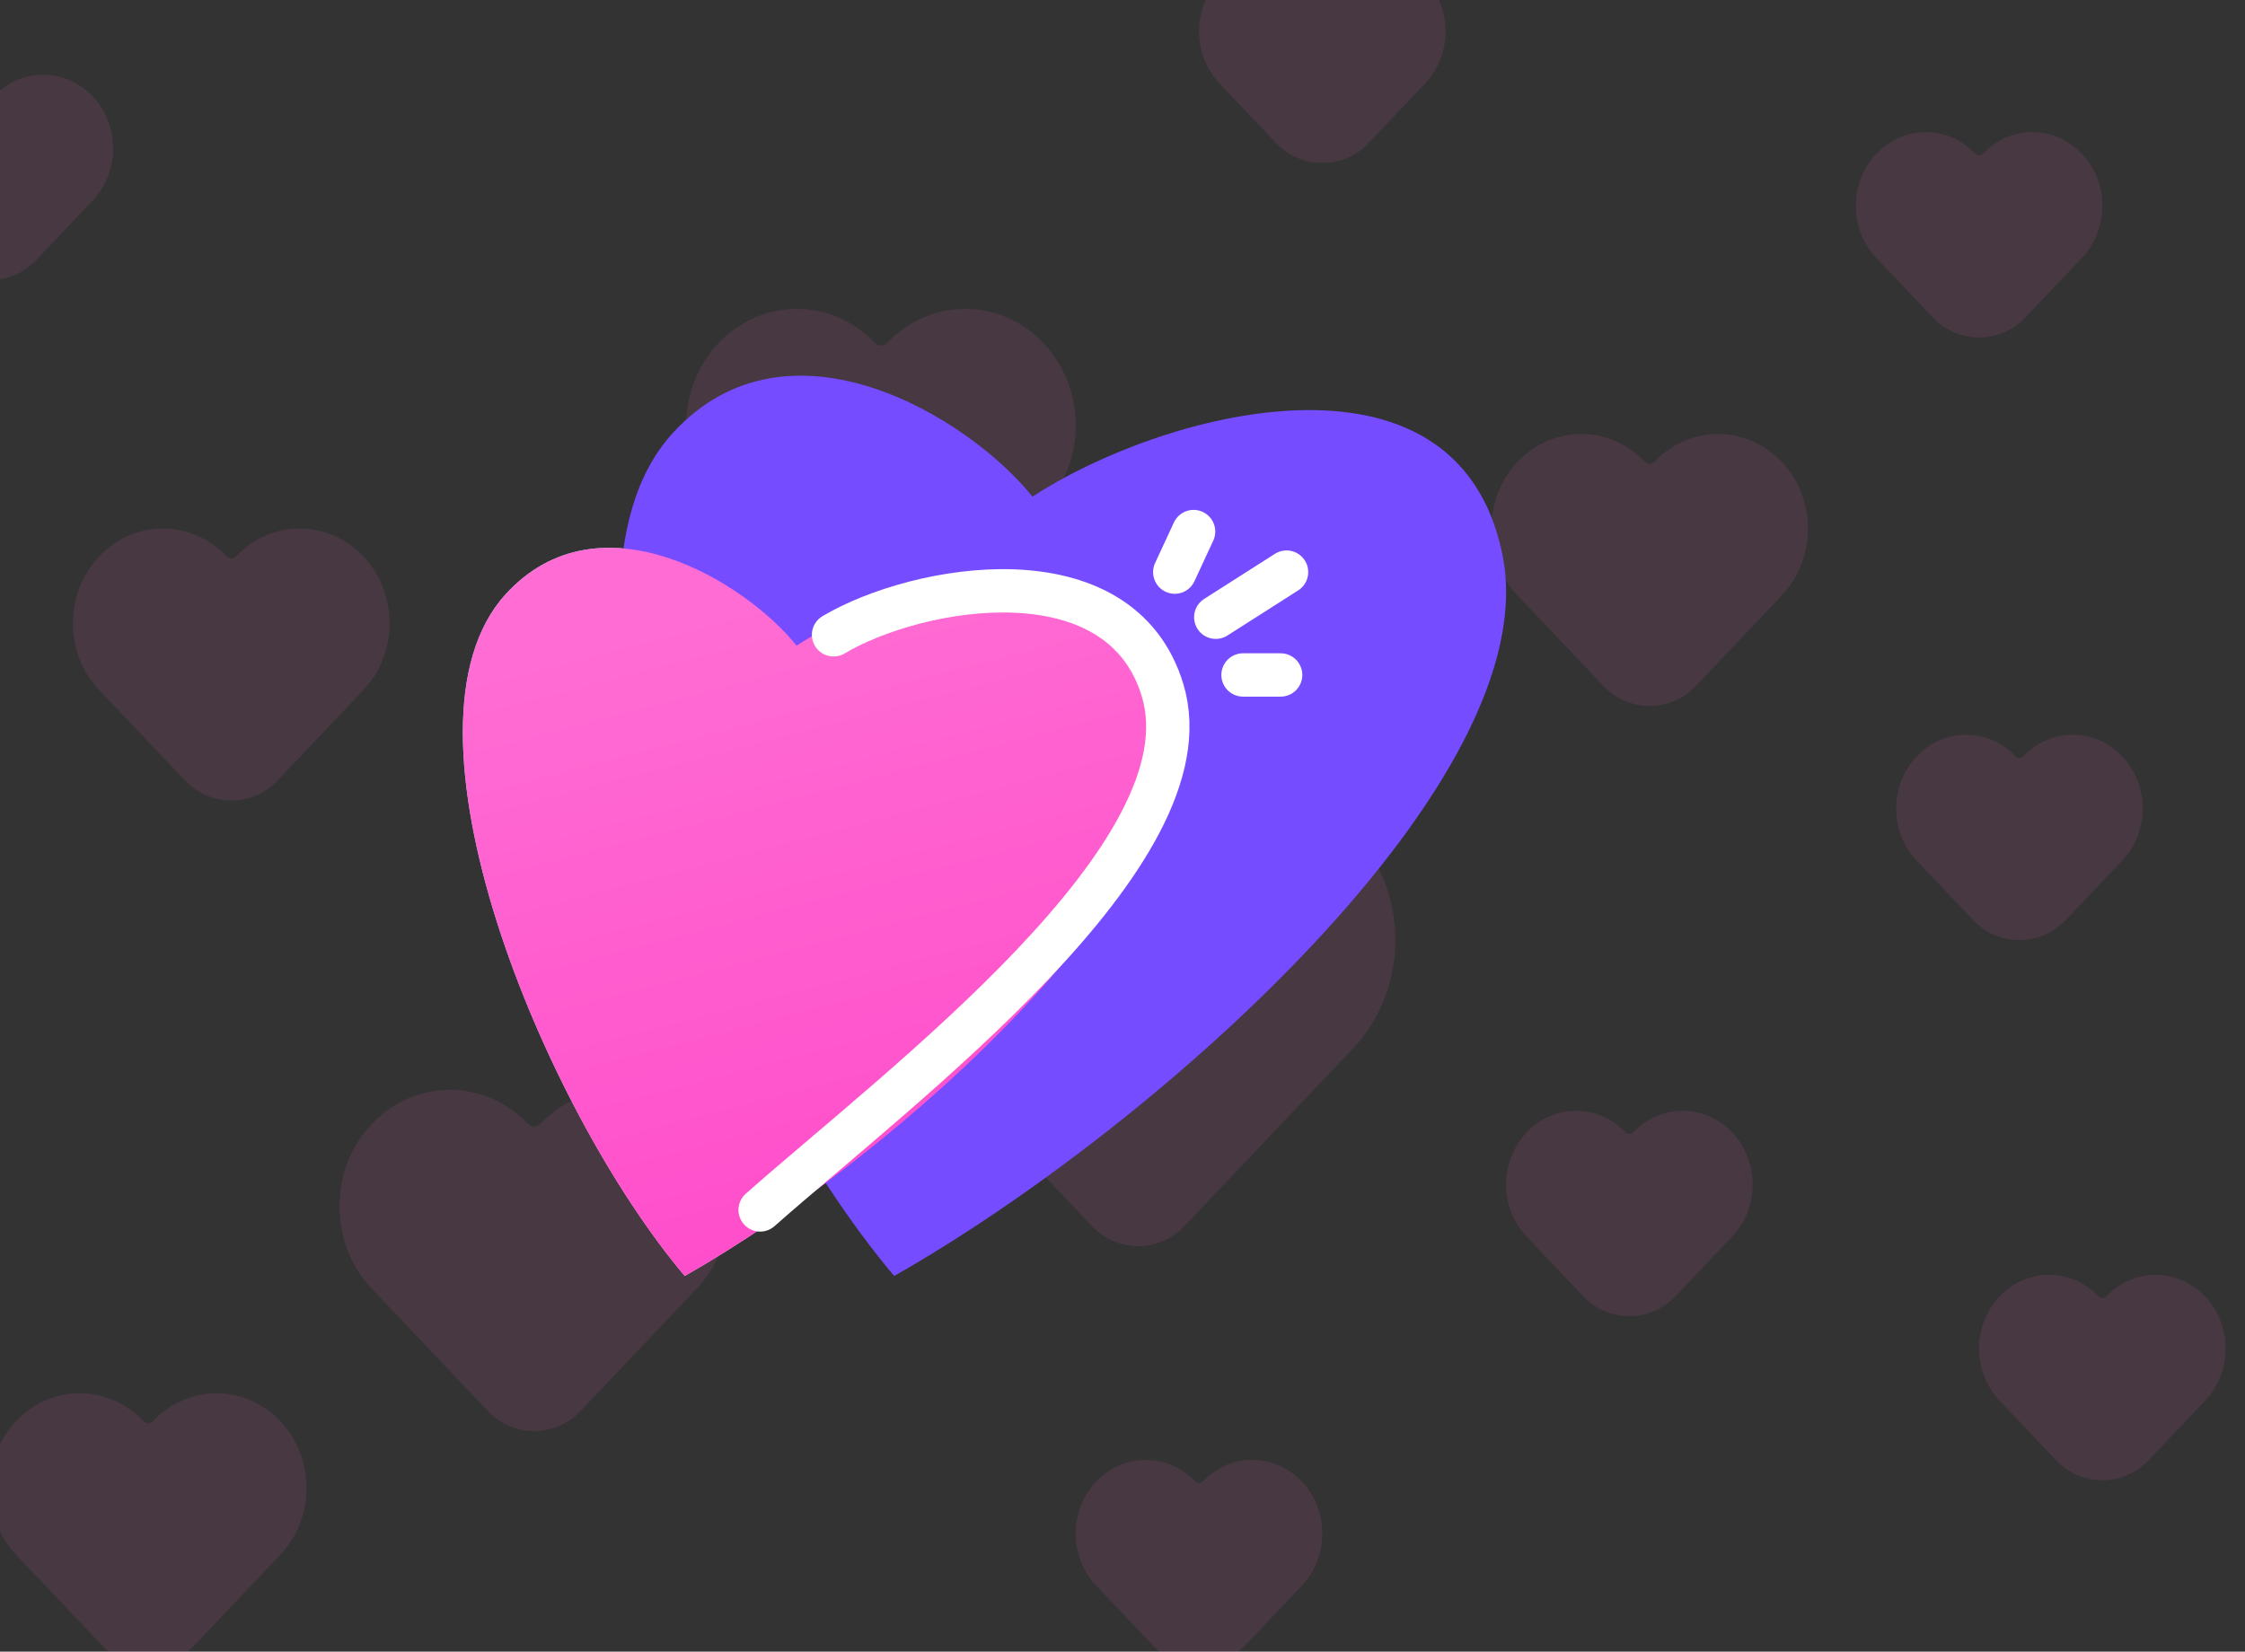 <svg width="106" height="78" viewBox="0 0 106 78" fill="none" xmlns="http://www.w3.org/2000/svg">
<rect x="0" y="0" width="106" height="78" fill="#333333" stroke="none"/>
<path d="M17.556 60.861L23.047 66.648C24.23 67.895 26.217 67.895 27.4 66.648L32.891 60.861C34.93 58.712 34.93 55.229 32.891 53.08C30.852 50.931 27.546 50.931 25.507 53.08C25.353 53.243 25.094 53.243 24.939 53.08C22.901 50.931 19.595 50.931 17.556 53.08C15.517 55.229 15.517 58.712 17.556 60.861Z" fill="#FE68D1" fill-opacity="0.1"/>
<path d="M33.93 23.98L39.421 29.767C40.604 31.014 42.59 31.014 43.773 29.767L49.265 23.98C51.303 21.831 51.303 18.347 49.265 16.198C47.226 14.05 43.92 14.05 41.881 16.198C41.727 16.361 41.468 16.361 41.313 16.198C39.274 14.05 35.969 14.05 33.93 16.198C31.891 18.347 31.891 21.831 33.93 23.98Z" fill="#FE68D1" fill-opacity="0.1"/>
<path d="M71.658 28.129L75.714 32.404C76.897 33.651 78.884 33.651 80.067 32.404L84.123 28.129C85.781 26.382 85.781 23.55 84.123 21.804C82.466 20.057 79.779 20.057 78.121 21.804C77.996 21.936 77.785 21.936 77.66 21.804C76.002 20.057 73.315 20.057 71.658 21.804C70 23.55 70 26.382 71.658 28.129Z" fill="#FE68D1" fill-opacity="0.1"/>
<path d="M0.765 73.431L4.822 77.707C6.005 78.953 7.991 78.953 9.174 77.707L13.231 73.431C14.888 71.685 14.888 68.853 13.231 67.106C11.573 65.359 8.886 65.359 7.229 67.106C7.103 67.238 6.893 67.238 6.767 67.106C5.11 65.359 2.423 65.359 0.765 67.106C-0.892 68.853 -0.892 71.685 0.765 73.431Z" fill="#FE68D1" fill-opacity="0.1"/>
<path d="M4.687 32.594L8.744 36.869C9.927 38.115 11.913 38.115 13.096 36.869L17.153 32.594C18.81 30.847 18.81 28.015 17.153 26.268C15.495 24.522 12.808 24.522 11.151 26.268C11.025 26.401 10.815 26.401 10.689 26.268C9.032 24.522 6.345 24.522 4.687 26.268C3.03 28.015 3.03 30.847 4.687 32.594Z" fill="#FE68D1" fill-opacity="0.1"/>
<path d="M72.081 58.4L74.757 61.22C75.939 62.467 77.926 62.467 79.109 61.22L81.785 58.4C83.075 57.04 83.075 54.836 81.785 53.476C80.495 52.116 78.403 52.116 77.112 53.476C77.015 53.579 76.851 53.579 76.753 53.476C75.463 52.116 73.371 52.116 72.081 53.476C70.79 54.836 70.79 57.04 72.081 58.4Z" fill="#FE68D1" fill-opacity="0.1"/>
<path d="M51.761 74.886L54.437 77.707C55.62 78.953 57.607 78.953 58.79 77.707L61.466 74.886C62.756 73.526 62.756 71.322 61.466 69.962C60.175 68.602 58.084 68.602 56.793 69.962C56.696 70.065 56.532 70.065 56.434 69.962C55.144 68.602 53.052 68.602 51.761 69.962C50.471 71.322 50.471 73.526 51.761 74.886Z" fill="#FE68D1" fill-opacity="0.1"/>
<path d="M-5.33 9.473L-2.654 12.293C-1.471 13.54 0.515 13.54 1.698 12.293L4.374 9.473C5.665 8.113 5.665 5.909 4.374 4.549C3.084 3.189 0.992 3.189 -0.298 4.549C-0.396 4.652 -0.56 4.652 -0.658 4.549C-1.948 3.189 -4.04 3.189 -5.33 4.549C-6.621 5.909 -6.621 8.113 -5.33 9.473Z" fill="#FE68D1" fill-opacity="0.1"/>
<path d="M57.581 3.944L60.258 6.764C61.441 8.011 63.427 8.011 64.61 6.764L67.286 3.944C68.576 2.584 68.576 0.38 67.286 -0.98C65.996 -2.34 63.904 -2.34 62.613 -0.98C62.516 -0.877 62.352 -0.877 62.254 -0.98C60.964 -2.34 58.872 -2.34 57.581 -0.98C56.291 0.38 56.291 2.584 57.581 3.944Z" fill="#FE68D1" fill-opacity="0.1"/>
<path d="M94.412 66.149L97.088 68.97C98.271 70.216 100.258 70.216 101.441 68.97L104.117 66.149C105.407 64.79 105.407 62.585 104.117 61.225C102.827 59.865 100.735 59.865 99.444 61.225C99.347 61.328 99.183 61.328 99.085 61.225C97.795 59.865 95.703 59.865 94.412 61.225C93.122 62.585 93.122 64.79 94.412 66.149Z" fill="#FE68D1" fill-opacity="0.1"/>
<path d="M90.498 40.642L93.174 43.462C94.357 44.709 96.344 44.709 97.527 43.462L100.203 40.642C101.493 39.282 101.493 37.077 100.203 35.718C98.913 34.358 96.821 34.358 95.53 35.718C95.433 35.821 95.269 35.821 95.171 35.718C93.881 34.358 91.789 34.358 90.498 35.718C89.208 37.077 89.208 39.282 90.498 40.642Z" fill="#FE68D1" fill-opacity="0.1"/>
<path d="M88.593 12.182L91.269 15.002C92.452 16.249 94.438 16.249 95.621 15.002L98.297 12.182C99.587 10.822 99.587 8.617 98.297 7.258C97.007 5.898 94.915 5.898 93.624 7.258C93.527 7.36 93.363 7.36 93.265 7.258C91.975 5.898 89.883 5.898 88.593 7.258C87.302 8.617 87.302 10.822 88.593 12.182Z" fill="#FE68D1" fill-opacity="0.1"/>
<path d="M43.616 49.535L51.564 57.912C52.747 59.158 54.734 59.158 55.917 57.912L63.865 49.535C66.557 46.698 66.557 42.098 63.865 39.261C61.173 36.424 56.808 36.424 54.115 39.261C53.912 39.476 53.569 39.476 53.366 39.261C50.673 36.424 46.309 36.424 43.616 39.261C40.924 42.098 40.924 46.698 43.616 49.535Z" fill="#FE68D1" fill-opacity="0.1"/>
<path d="M23.878 28.06C28.293 23.229 35.195 27.47 37.612 30.493C42.448 27.312 53.814 24.134 55.559 32.706C57.304 41.277 42.339 54.575 32.331 60.258C25.628 52.316 18.184 34.29 23.878 28.06Z" fill="url(#paint0_linear_2_423)"/>
<path d="M31.768 20.448C37.227 14.475 45.761 19.719 48.749 23.456C54.729 19.523 68.782 15.594 70.939 26.192C73.097 36.79 54.594 53.231 42.22 60.258C33.932 50.439 24.728 28.15 31.768 20.448Z" fill="#754CFF"/>
<path d="M23.878 28.06C28.293 23.229 35.195 27.47 37.612 30.493C42.448 27.312 53.814 24.134 55.559 32.706C57.304 41.277 42.339 54.575 32.331 60.258C25.628 52.316 18.184 34.29 23.878 28.06Z" fill="url(#paint1_linear_2_423)"/>
<path d="M39.357 29.979C43.337 27.619 52.908 25.946 54.898 32.615C57.188 40.289 42.632 51.184 35.891 57.139" stroke="white" stroke-width="2.047" stroke-linecap="round"/>
<path d="M55.468 27.018L56.356 25.103M57.404 29.149L60.746 27.018M58.691 31.875L60.466 31.875" stroke="white" stroke-width="2.047" stroke-linecap="round"/>
<defs>
<linearGradient id="paint0_linear_2_423" x1="48.522" y1="52.602" x2="30.332" y2="31.116" gradientUnits="userSpaceOnUse">
<stop stop-color="#FFC1DC"/>
<stop offset="0.5" stop-color="#D0CBFC"/>
<stop offset="1" stop-color="#A0D7FF"/>
</linearGradient>
<linearGradient id="paint1_linear_2_423" x1="30.803" y1="29.773" x2="38.776" y2="60.258" gradientUnits="userSpaceOnUse">
<stop stop-color="#FF6CD3"/>
<stop offset="1" stop-color="#FF4CCA"/>
</linearGradient>
</defs>
</svg>
